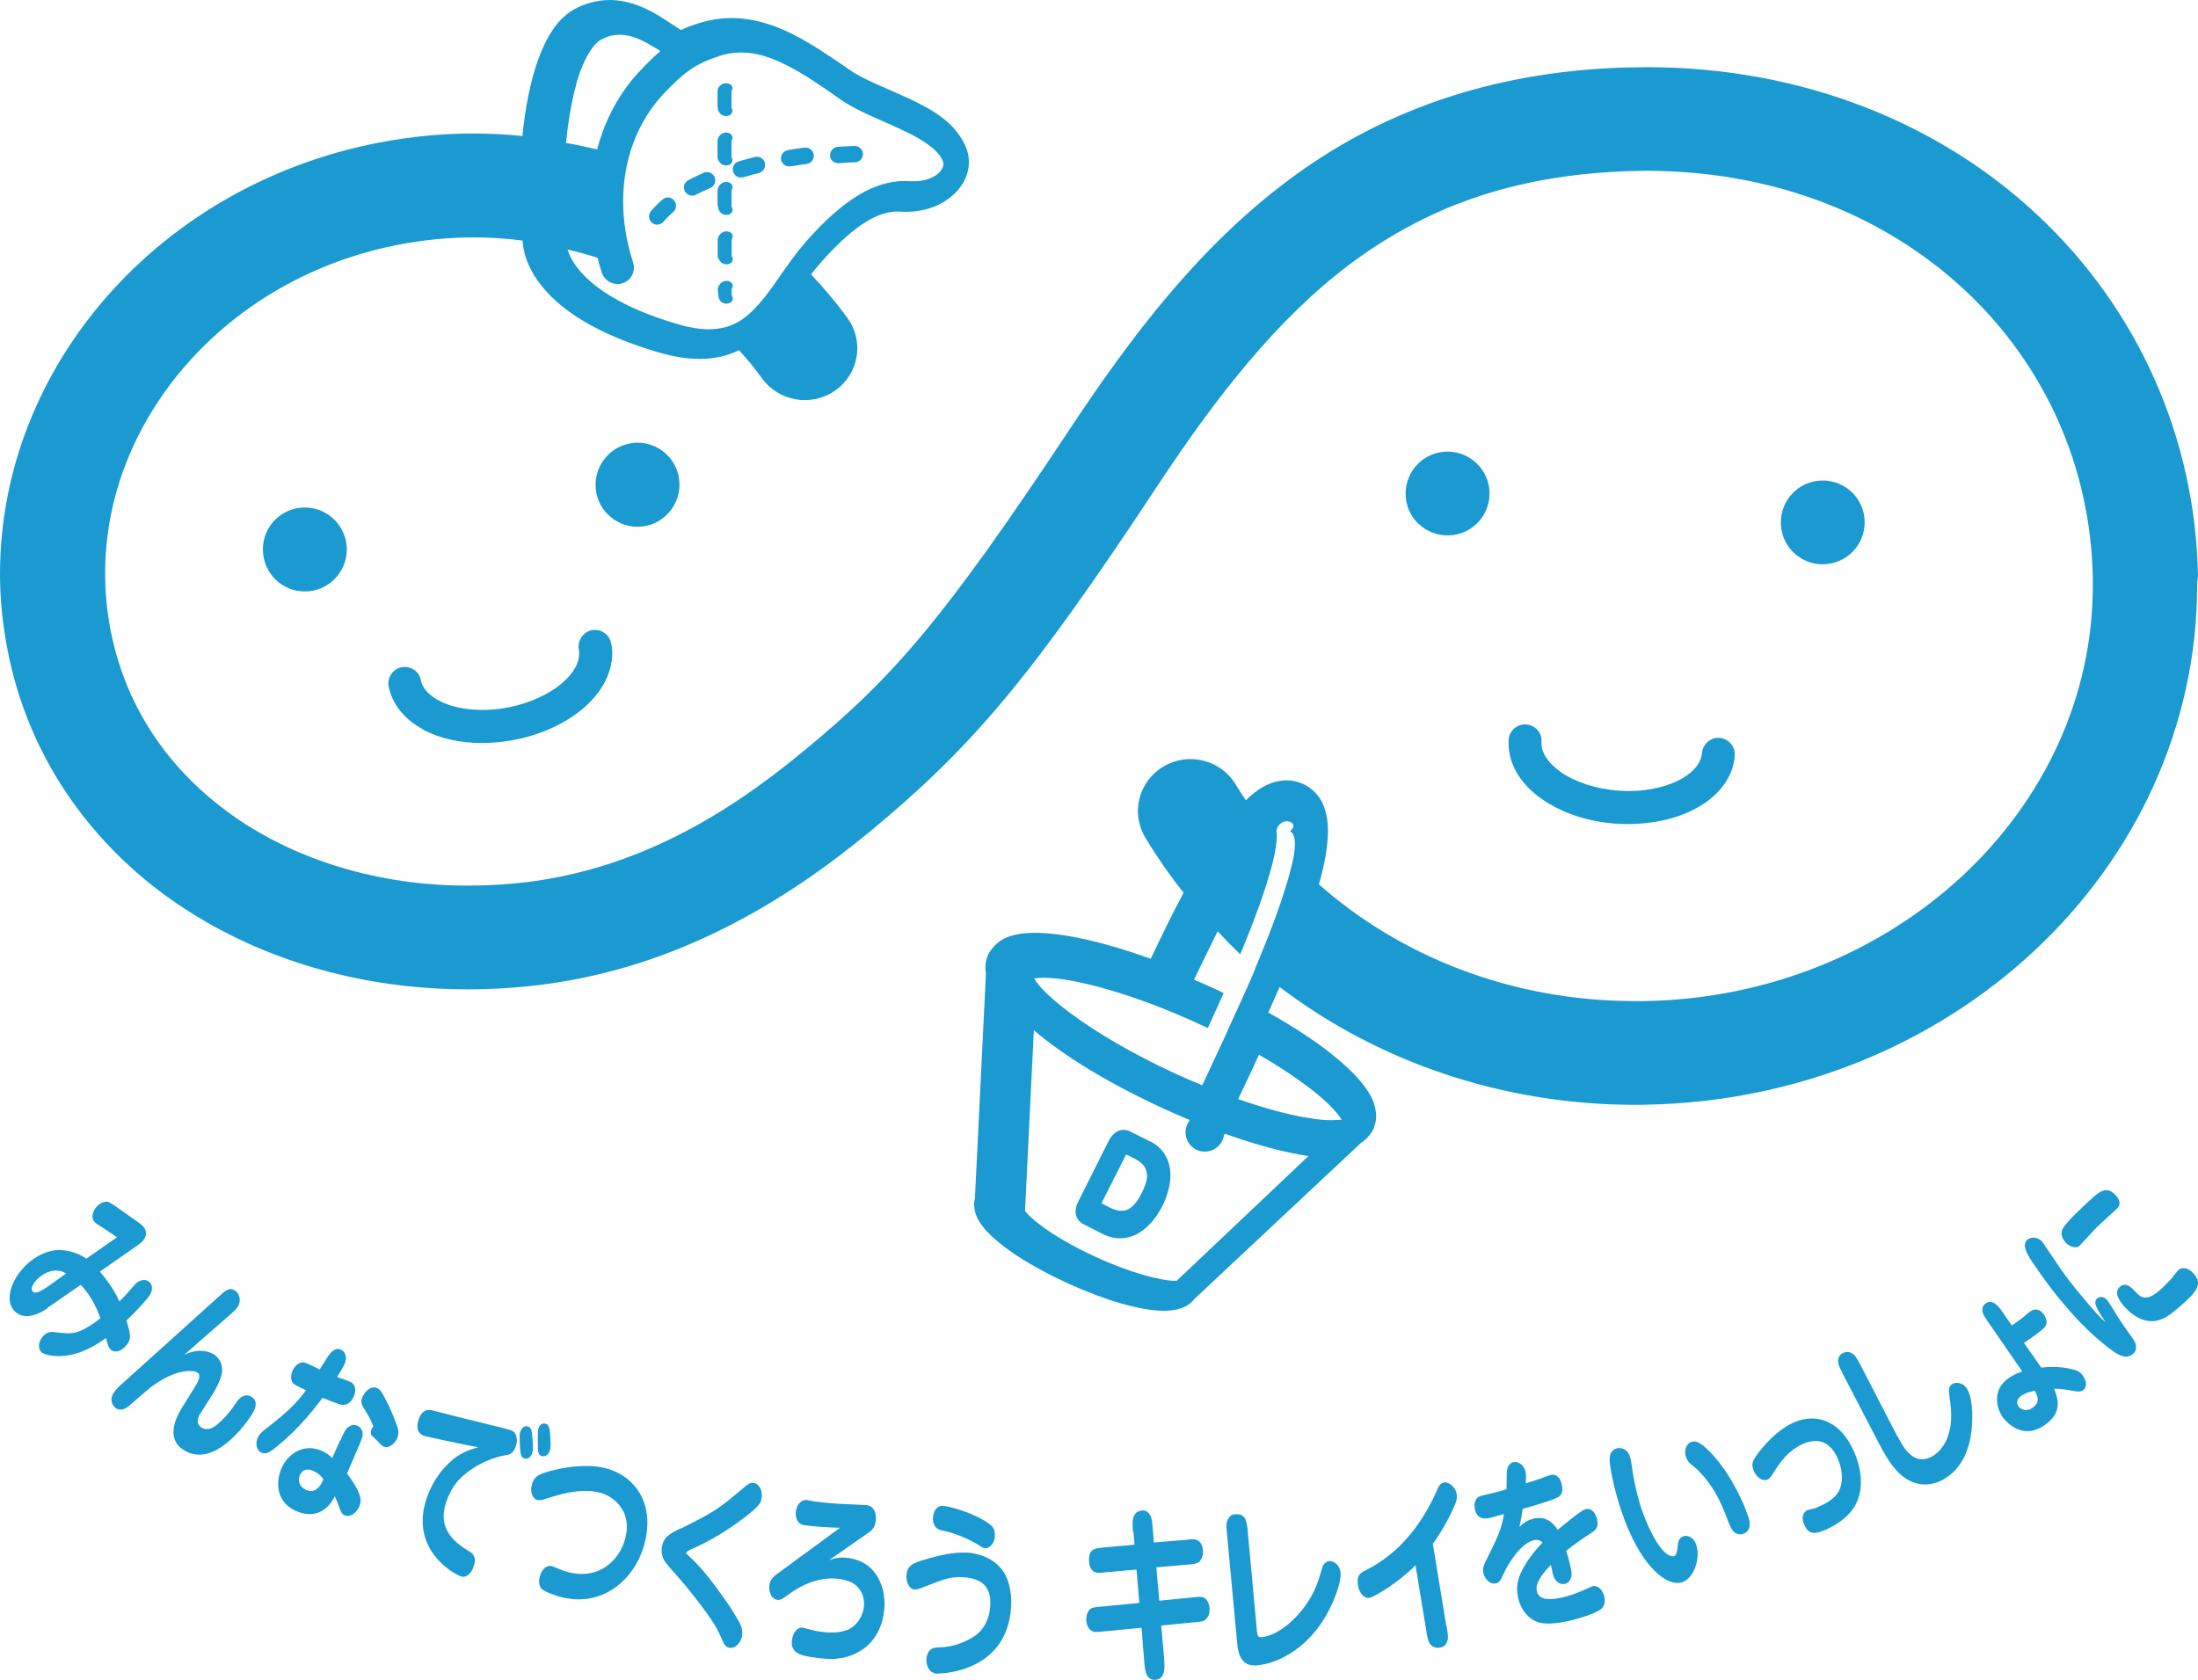 <?xml version="1.0" encoding="UTF-8"?><svg id="_レイヤー_2" xmlns="http://www.w3.org/2000/svg" viewBox="0 0 157.39 120.31"><defs><style>.cls-1{fill:#1a9ad0;}</style></defs><g id="_レイヤー_2-2"><g><path class="cls-1" d="M3.4,93.69c-.43,.3-1.52,.92-2.27,.28-.81-.68-.4-2.05,.39-3,.91-1.1,2.15-1.57,3.08-1.43,.76,.1,1.25,.38,1.59,.59l2.19-1.53-1.14-.76c-.29-.19-.33-.2-.39-.26-.44-.36-.15-.9,.05-1.14,.24-.28,.48-.36,.67-.38,.2-.03,.35,.08,.73,.34l1.68,1.19c.84,.57,.32,1.19,.27,1.24-.16,.19-.45,.4-.61,.5l-2.49,1.73c.55,.65,1.04,1.34,1.4,2.14,.38-.37,.41-.41,1.08-1.18,.3-.35,.75-.47,1.05-.23,.22,.19,.23,.45,.17,.68-.05,.21-.2,.39-.39,.62-.1,.12-.66,.77-1.4,1.47,.3,1.05,.37,1.33-.03,1.8-.29,.37-.77,.57-1.09,.3-.21-.17-.31-.7-.35-.84-.37,.26-1.36,.98-2.59,1.22-.76,.14-1.67,.08-2.02-.2-.24-.2-.29-.67,.07-1.11,.15-.18,.39-.39,.8-.34,1.18,.14,1.55,.19,2.54-.42,.29-.17,.54-.36,.8-.57-.31-.9-.8-1.76-1.41-2.39l-2.41,1.67Zm1.35-2.49c-1.02-.61-1.96,.25-2.21,.54-.21,.25-.37,.6-.19,.76,.24,.2,.68-.1,1.12-.4l1.27-.9Z"/><path class="cls-1" d="M14.38,101.16c-.12,.19-.46,.74,.05,1.07,.41,.25,.89,.14,1.77-.85,.29-.31,.41-.49,.76-1,.33-.47,.74-.56,1.05-.35,.59,.37,.15,1.07,.03,1.26-.37,.59-2.69,3.92-4.87,2.56-1.47-.92-.39-2.64-.04-3.2l.76-1.22c.26-.42,.58-.93,.23-1.15-.31-.19-1.72-.29-3.64,1.32-.21,.19-1.13,.99-1.33,1.15-.21,.15-.53,.29-.81,.12-.21-.13-.56-.54-.21-1.11,.18-.28,.42-.51,.64-.69l6.82-6.15c.58-.53,.83-.75,1.21-.52,.42,.27,.46,.81,.23,1.18-.12,.19-.28,.32-.67,.67l-3.17,2.77c1.23-.58,1.99-.11,2.12-.03,.51,.32,.71,.94,.54,1.51-.11,.38-.3,.82-.61,1.32l-.85,1.34Z"/><path class="cls-1" d="M23.52,97.1c.09-.14,.43-.67,.91-.44,.29,.14,.48,.54,.21,1.09-.07,.14-.27,.51-.5,.86,.15,.06,.83,.28,.95,.35,.42,.2,.41,.7,.22,1.09-.15,.33-.44,.58-.76,.56-.22,0-1.19-.4-1.45-.51-1.05,1.4-2.22,2.69-3.53,3.69-.41,.31-.64,.34-.86,.23-.39-.19-.42-.7-.25-1.07,.14-.29,.35-.46,.64-.68,1.62-1.25,2.19-1.87,2.81-2.71-.74-.35-.77-.37-.87-.46-.21-.16-.27-.56-.08-.96,.2-.43,.56-.64,.86-.56,.13,.03,.86,.39,1.07,.49,.1-.16,.54-.85,.63-.99m.85,6.08c.31-.7,.38-.86,.67-1.03,.1-.06,.31-.15,.57-.02,.15,.07,.34,.24,.36,.58,0,.22-.1,.47-.33,.99l-.79,1.83c1.16,1.6,1.04,2.01,.85,2.43-.23,.47-.68,.74-1.04,.57-.18-.08-.25-.28-.31-.42-.19-.54-.22-.6-.38-.93-.5,1.01-1.47,1.66-2.85,1.01-1.47-.7-1.33-2.24-.93-3.1,.47-1,1.63-1.75,2.89-1.15,.28,.13,.51,.28,.71,.5l.56-1.26Zm-1.93,2.18c-.59-.28-.86,.07-.96,.28-.16,.36-.08,.83,.4,1.06,.45,.22,.92,.1,1.28-.74-.12-.17-.29-.41-.72-.6m3.59-4.52c-.13-.23-.23-.46-.06-.82,.09-.19,.51-.84,1.04-.59,.17,.07,.28,.13,.8,1.2,.24,.49,.64,1.47,.71,1.83,.02,.18,0,.38-.1,.6-.14,.3-.56,.75-.99,.53-.08-.03-.21-.16-.41-.38-.07-.08-.38-.36-.44-.44-.06-.17-.03-.32,.04-.44,.05-.1,.07-.13,.11-.16-.17-.47-.28-.64-.7-1.35"/><path class="cls-1" d="M30.28,102.78c-.28-.1-.55-.46-.29-1.16,.29-.82,.82-.68,1.24-.55,.84,.24,5.06,1.24,5.32,1.34,.13,.05,.37,.14,.43,.49,.06,.2,.03,.45-.05,.68-.2,.58-.52,.61-.79,.64-.3,.05-1.49,.31-2.63,1.18-.54,.41-1.13,.94-1.53,2.08-.77,2.13,.76,3.08,1.65,3.64,.15,.08,.55,.33,.28,1.07-.07,.24-.25,.52-.46,.64-.16,.1-.3,.11-.49,.04-.4-.14-3.73-1.89-2.37-5.69,.26-.68,.73-1.75,1.89-2.7,.73-.58,1.39-.73,1.78-.84-.36-.04-3.84-.78-4-.84m7.87,.28c.05,.63,.04,.79-.03,1.02-.11,.29-.35,.42-.56,.34-.27-.09-.28-.36-.32-1.08-.02-.67-.01-.68,.04-.84,.17-.49,.52-.38,.59-.35,.21,.07,.24,.38,.28,.91m1.27-.2c.06,.71,.02,.88-.03,1-.13,.37-.4,.46-.59,.39-.27-.09-.27-.37-.27-1.14,0-.6,0-.69,.06-.88,.07-.18,.24-.39,.55-.28,.23,.08,.25,.47,.28,.91"/><path class="cls-1" d="M46.15,110.56c-.69,2.56-3.02,4.61-6.04,3.79-.1-.03-1.13-.32-1.37-.61-.13-.2-.18-.52-.09-.84,.06-.25,.34-.9,.92-.73,.07,.02,.36,.15,.42,.17,.19,.09,.42,.17,.66,.23,2.32,.63,3.73-.94,4.11-2.35,.57-2.08-.92-3.09-1.77-3.32-.84-.24-2.03-.14-3.17,.21-.17,.03-.92,.3-1.08,.31-.06,.01-.18,.02-.27,0-.3-.08-.55-.53-.38-1.12,.13-.49,.44-.65,.65-.74,.6-.27,2.96-.87,4.66-.41,2.18,.59,3.5,2.66,2.74,5.42"/><path class="cls-1" d="M48.75,109.47c2.53-1.28,2.61-1.34,4.65-3.05,.14-.11,.33-.27,.6-.22,.35,.06,.64,.57,.53,1.12-.05,.28-.1,.49-1.28,1.4-1.21,.91-2.45,1.66-3.74,2.22-.12,.06-.35,.16-.37,.24-.01,.06,.04,.11,.14,.2,.7,.67,1.31,1.25,2.92,3.58,.27,.42,.76,1.18,.88,1.53,.05,.15,.1,.38,.05,.69-.11,.6-.6,.89-.9,.82-.29-.06-.38-.23-.6-.75-.36-.81-.73-1.44-2.43-3.56-.23-.3-1.29-1.47-1.5-1.74-.2-.26-.4-.66-.3-1.19,.13-.7,.55-.92,1.33-1.31"/><path class="cls-1" d="M60.17,109.41c-.78-.02-1.78-.08-2.55-.18-.64-.09-.66-.72-.63-1,.08-.53,.41-.86,.79-.81,.09,.02,.52,.1,.6,.11,.76,.1,1.52,.16,2.29,.19,.23,.02,1.21,.04,1.41,.07,.44,.05,.71,.5,.63,1.13-.03,.19-.08,.53-.49,.82l-2.86,1.99c.3-.1,.71-.26,1.38-.16,2.15,.28,2.76,2.33,2.56,3.85-.27,2.12-1.65,2.83-2.15,3.04-.97,.44-1.89,.37-2.68,.26-1.1-.14-1.88-.3-1.76-1.27,.05-.4,.3-.95,.78-.89,.1,.02,.33,.08,.42,.11,.32,.09,.62,.16,.94,.19,.31,.04,1.14,.13,1.8-.13,.64-.23,1.11-.92,1.2-1.6,.12-.9-.33-1.39-.54-1.58-.39-.37-1.06-.45-1.21-.48-1.51-.2-2.86,.52-3.74,1.19-.31,.22-.46,.34-.69,.31-.48-.06-.63-.64-.58-1.03,.05-.48,.36-.69,.75-.97l4.31-3.16Z"/><path class="cls-1" d="M67.1,119.86c-.57-.04-.79-.59-.76-1.05,.02-.24,.1-.81,.76-.83,.58-.02,1.29-.06,2.25-.56,.43-.21,1.45-.78,1.56-2.42,.09-1.43-.68-1.97-1.92-2.05-.9-.06-1.33,.11-3,.76-.03,.02-.33,.13-.5,.12-.38-.02-.62-.53-.58-1.02,.04-.65,.4-.83,1.06-1.05,1.97-.62,2.85-.59,3.33-.57,.48,.03,1.71,.22,2.49,1.27,.59,.81,.66,2.02,.61,2.63-.31,4.79-5.21,4.76-5.29,4.76m3.43-8.98c-.14-.02-.24-.07-.33-.14-.9-.58-1.87-.95-2.86-1.16-.6-.15-.55-.84-.54-.91,.02-.39,.25-.86,.72-.82,.37,.01,2.21,.48,3.31,1.29,.26,.2,.44,.4,.39,.95-.01,.28-.26,.81-.7,.79"/><path class="cls-1" d="M81.13,109.71c-.03-.43-.03-.48-.03-.58-.02-.71,.33-.95,.71-.96,.08,0,.34-.02,.54,.32,.12,.19,.14,.43,.2,1.03l.07,.94,2.36-.19c.32-.04,.34-.04,.4-.04,.64-.02,.76,.59,.76,.87,.01,.32-.09,.54-.25,.72-.14,.16-.4,.18-.78,.22l-2.31,.2,.21,2.39,2.45-.24c.32-.02,.34-.04,.41-.04,.62-.02,.73,.58,.74,.88,.01,.29-.06,.53-.26,.73-.13,.14-.36,.18-.77,.21l-2.43,.24,.21,2.34c.01,.18,.02,.39,.02,.51,.02,.63-.19,1.02-.67,1.04-.67,.02-.73-.71-.78-1.36l-.19-2.37-2.81,.27c-.31,.03-.35,.03-.4,.03-.62,.02-.74-.58-.75-.89,0-.35,.12-.58,.25-.73,.14-.14,.54-.18,.78-.19l2.77-.27-.2-2.39-2.25,.2c-.3,.04-.34,.04-.41,.04-.57,.02-.74-.46-.74-.91-.02-.82,.43-.85,1.02-.91l2.24-.2-.08-.9Z"/><path class="cls-1" d="M90,116.76c.04,.42,.08,.5,.35,.48,1.34-.12,3.34-1.86,4.07-4.12,.05-.15,.26-.89,.32-1.01,.09-.16,.25-.29,.43-.32,.25-.02,.76,.18,.82,.86,.07,.83-.69,2.4-.81,2.63-1.34,2.65-3.59,3.84-5.16,3.98-.91,.08-1.33-.43-1.43-1.58l-.72-7.73c-.07-.75-.08-.94,.09-1.21,.08-.13,.19-.28,.49-.3,.78-.07,.84,.54,.91,1.37l.64,6.95Z"/><path class="cls-1" d="M103.58,116.43c.12,.74,.15,.92,.01,1.21-.09,.19-.24,.31-.48,.35-.35,.05-.51-.07-.63-.17-.21-.22-.25-.42-.37-1.16l-.75-4.57c-1.28,1.29-2.96,2.28-3.32,2.34-.3,.05-.68-.25-.8-.89-.12-.76,.21-.93,.58-1.1,1.67-.85,3.31-2.28,4.62-4.77,.19-.35,.42-.86,.53-1.12,.1-.22,.26-.36,.45-.39,.28-.04,.8,.27,.89,.85,.05,.29-.03,.5-.11,.7-.4,.97-1.05,2.1-1.6,2.85l.96,5.86Z"/><path class="cls-1" d="M108.83,109.32c.17-.16,.46-.44,.99-.57,1.02-.24,1.52,.5,1.72,.8,1.13-.91,1.25-1.01,1.53-1.2,.28-.21,.4-.26,.5-.28,.25-.07,.64,.1,.79,.73,.12,.53-.05,.74-.42,.98-.8,.51-1.28,.88-1.79,1.28,.12,.39,.22,.76,.29,1.06,.1,.44,.14,.69,.03,.94-.09,.21-.24,.33-.42,.37-.22,.05-.69,0-.88-.79,0-.09-.1-.49-.12-.57-.52,.54-1.15,1.26-1,1.89,.18,.78,1.3,.56,1.88,.42,.38-.09,.87-.23,1.43-.49,.07-.03,.65-.29,.68-.3,.37-.09,.73,.28,.84,.75,.04,.16,.12,.69-.32,.95-.5,.32-1.47,.6-2.05,.75-.81,.19-1.62,.3-2.24,.17-.66-.16-1.33-.78-1.55-1.74-.16-.67-.12-1.27,.28-2.03,.32-.63,.76-1.24,1.46-1.98-.17-.16-.41-.21-.59-.18-1,.24-1.9,1.75-2.19,2.4-.24,.5-.32,.66-.57,.71-.42,.1-.8-.34-.89-.74-.07-.28,0-.47,.1-.71,.91-1.83,1.2-2.41,1.37-3.51-.13,.03-.98,.26-1.02,.27-.24,.05-.87,.2-1.06-.62-.05-.21-.04-.45,.04-.62,.12-.27,.3-.31,.53-.37,.79-.19,1-.23,1.69-.44,.02-.21,.01-1.19,.04-1.38,.07-.38,.3-.53,.45-.56,.35-.09,.78,.22,.88,.69,.06,.21,.02,.67,.01,.83,.38-.12,1.12-.35,1.47-.5,.21-.08,.26-.09,.29-.1,.38-.09,.69,.11,.82,.67,.16,.66-.15,.85-.25,.91-.32,.21-2.05,.71-2.56,.85,0,.16-.09,.71-.22,1.26"/><path class="cls-1" d="M116.71,104.3c.05,.13,.06,.21,.1,.44,.14,1.1,.34,2.07,.68,3.17,.26,.78,1.02,2.77,1.89,3.39,.16,.11,.39,.18,.49,.14,.19-.06,.21-.33,.27-.77,.01-.2,.07-.55,.41-.66,.21-.07,.71,0,.91,.61,.32,.97-.16,2.41-1.01,2.69-1.07,.35-3.03-1.11-4.38-5.19-.58-1.76-.82-3.23-.81-3.63,.01-.37,.15-.65,.47-.76,.24-.08,.78-.05,.98,.58m7.13,4.88c-.42-1.14-.96-2.62-2.27-3.92-.09-.1-.56-.46-.64-.55-.1-.14-.17-.28-.21-.39-.16-.5,.07-.97,.39-1.07,.3-.1,.6-.01,1.25,.63,1.34,1.31,2.4,3.43,2.82,4.7,.07,.21,.34,1.03-.38,1.26-.02,.02-.64,.21-.95-.67"/><path class="cls-1" d="M132.76,103.95c.34,.78,.83,2.34,.15,3.73-.58,1.15-1.87,1.73-2.2,1.88-.7,.29-1.2,.39-1.52-.39-.23-.51-.06-.9,.24-1.03,.04-.01,.25-.06,.38-.1,.17-.02,.28-.08,.39-.13,1.02-.43,1.48-.92,1.62-1.52,.15-.58,.05-1.3-.21-1.91-.61-1.41-1.6-1.46-2.46-1.1-.66,.29-1.38,.79-2.17,2.11-.16,.24-.25,.4-.43,.47-.38,.17-.81-.25-.97-.62-.21-.49-.03-.78,.07-.92,.19-.33,1.37-1.94,2.83-2.57,1.71-.73,3.39,.03,4.28,2.11"/><path class="cls-1" d="M135.89,102.88c.39,.77,1.15,2.14,2.45,1.42,.32-.17,1.7-1.07,1.31-3.88-.13-.87-.16-1.14,.18-1.33,.24-.11,.77-.12,1.06,.44,.45,.81,.33,2.46,.3,2.77-.11,1.12-.51,2.83-2.11,3.69-.83,.43-1.81,.47-2.73-.19-.53-.38-1.08-1.02-1.79-2.4l-2.55-4.91c-.34-.67-.42-.84-.38-1.16,.04-.16,.11-.32,.32-.43,.18-.09,.44-.16,.76,.08,.17,.12,.29,.36,.57,.88l2.59,5.02Z"/><path class="cls-1" d="M143.4,101.49c-.36-.53-.86-1.93,.46-2.82,.41-.28,.75-.39,.95-.45l-2.31-3.35c-.38-.54-.56-.79-.55-1.09,0-.21,.11-.36,.25-.45,.49-.34,.93,.28,1.07,.45,.23,.33,.52,.75,.79,1.14,.46-.33,.59-.41,.83-.6,.09-.09,.41-.35,.49-.41,.37-.25,.73-.13,.99,.25,.16,.24,.31,.65-.02,.95-.29,.28-1.06,.82-1.42,1.06l1.24,1.77c.74-.09,1.52-.07,2.31,.14,.39,.1,.55,.26,.69,.47,.19,.27,.35,.75-.03,1.02-.13,.07-.23,.1-.46,.07-.95-.16-1.04-.18-1.6-.19,.25,.63,.69,1.69-.71,2.63-1.74,1.19-2.96-.59-2.97-.6m1.33-1.52c-.39,.27-.3,.59-.21,.73,.15,.22,.56,.44,1,.14,.63-.43,.36-.9,.18-1.23-.59,.1-.91,.31-.97,.36"/><path class="cls-1" d="M150.18,92.98c.12-.11,.4-.21,.7,.12,.2,.23,.84,1.34,1,1.56,.13,.2,.81,1.14,.93,1.34,.22,.37,.19,.73-.08,.96-.52,.46-1.19-.03-1.55-.29-1.32-.98-2.33-2.07-2.87-2.67-1.36-1.54-2-2.48-2.79-3.63-.49-.72-.71-1.27-.36-1.58,.22-.2,.71-.27,1.06,.12,.11,.12,1.16,1.72,1.4,2.05,.78,1.13,1.91,2.41,2.46,3.04,.39,.43,.5,.52,.7,.7-.72-1.09-.91-1.45-.6-1.72m-2.52-4.9c.15-.47,1.84-1.99,2.12-2.25,.54-.48,1.08-.95,1.73-.22,.06,.07,.4,.44,.2,.78-.08,.15-.24,.28-.83,.81-.14,.13-.74,.66-1.14,1.11-.1,.11-.76,.84-.83,.9-.3,.26-.79,0-.98-.21-.15-.18-.41-.49-.27-.92m5.12,4.29c.38,.4,.55,.59,.95,.54,.41-.04,.84-.44,.96-.55,.07-.06,.42-.39,.8-.8,.07-.1,.41-.53,.5-.61,.23-.2,.67-.22,1.09,.26,.52,.58,.44,1.08-.63,2.03-.95,.86-1.64,1.46-2.58,1.36-.65-.06-1.28-.5-1.74-1.02-.5-.57-.73-1.08-.33-1.43,.38-.34,.77,0,.98,.22"/><path class="cls-1" d="M157.39,41.3c-.17-10.06-4.4-19.24-11.43-25.84-7.02-6.61-16.85-10.65-28.05-10.65-.45,0-.93,.02-1.39,.02-10.02,.27-17.99,3.35-24.34,8.13-6.36,4.78-11.13,11.06-15.58,17.77-4.48,6.77-7.65,11.22-10.47,14.62-2.83,3.39-5.31,5.75-8.68,8.51-5.51,4.56-11.87,8.32-19.64,9.3-1.45,.18-2.88,.26-4.31,.26-6.37,.01-12.29-1.82-16.8-4.99-4.52-3.2-7.65-7.63-8.77-13.24-.27-1.39-.4-2.76-.4-4.13-.03-10.9,8.54-21.15,21.07-23.55,1.79-.34,3.58-.51,5.32-.51,1.2,0,2.37,.08,3.51,.23,0,.38,.13,1.79,1.46,3.37,1.33,1.61,3.83,3.36,8.4,4.67,1.01,.29,1.94,.43,2.82,.43h.05c1.05,0,1.96-.24,2.76-.62,.59,.64,1.14,1.31,1.64,2.01,1.21,1.67,3.56,2.07,5.25,.87,1.69-1.19,2.09-3.5,.88-5.17-.79-1.11-1.69-2.15-2.61-3.14,.24-.32,.49-.62,.75-.91,2.61-2.95,4.28-3.59,5.4-3.59,.08,0,.14,0,.2,0,.15,.01,.3,.02,.44,.02,1.24,0,2.32-.37,3.13-1,.81-.62,1.38-1.53,1.38-2.58,0-.34-.07-.69-.2-1.02-.76-1.82-2.44-2.72-4.04-3.49-1.62-.75-3.3-1.38-4.23-2.03-2.89-1.99-5.4-3.73-8.51-3.76-.76,0-1.55,.12-2.36,.37-.47,.14-.89,.31-1.28,.49-.35-.22-.93-.62-1.59-1.03-.91-.54-2.08-1.11-3.51-1.12-.73,0-1.53,.17-2.29,.53-1.23,.6-1.96,1.7-2.49,2.88-.9,2.02-1.3,4.53-1.47,6.33-1.15-.12-2.32-.18-3.5-.18-2.22,0-4.49,.21-6.76,.65C11.34,13.25,.03,26.28,0,41.05c0,1.84,.18,3.69,.55,5.54,1.47,7.56,5.87,13.74,11.79,17.89,5.93,4.15,13.35,6.37,21.16,6.37,1.74,0,3.49-.11,5.26-.33,9.72-1.23,17.41-5.93,23.51-10.95,3.58-2.96,6.53-5.76,9.65-9.5,3.13-3.75,6.43-8.42,10.96-15.28,4.26-6.45,8.6-11.99,13.83-15.91,5.26-3.9,11.38-6.35,20.02-6.63,.4,0,.78-.02,1.17-.02,9.37,.01,17.24,3.34,22.86,8.61,5.61,5.28,8.95,12.51,9.1,20.58,0,.15,0,.32,0,.48,0,8.02-3.49,15.33-9.27,20.76-5.8,5.42-13.85,8.88-22.85,9.03h-.64c-8.82,.01-16.81-3.19-22.66-8.36,.4-1.39,.64-2.67,.65-3.8,0-.65-.08-1.29-.34-1.9-.25-.61-.77-1.19-1.44-1.49-.38-.17-.78-.26-1.19-.26-1.21,.03-2.11,.65-2.91,1.43-.25-.37-.49-.74-.72-1.12-1.05-1.77-3.37-2.36-5.16-1.31-1.78,1.04-2.38,3.31-1.33,5.08,.83,1.38,1.75,2.71,2.75,3.97-.79,1.48-1.57,3.09-2.35,4.73-3.27-1.18-6.15-1.84-8.26-1.86-.66,0-1.27,.06-1.86,.26-.48,.16-1,.49-1.35,1.02-.07,.08-.12,.16-.16,.26h0c-.15,.32-.21,.66-.21,.96,0,.15,.02,.28,.04,.41l-.79,16.12c-.04,.15-.06,.31-.06,.44,.04,.83,.41,1.29,.78,1.76,1.16,1.31,3.29,2.66,5.99,3.9,2.68,1.21,5.1,1.92,6.85,1.94,.4-.01,.79-.04,1.2-.18,.31-.1,.7-.32,.98-.69l11.89-11.14c.28-.18,.54-.42,.75-.74,.05-.07,.09-.14,.13-.22,0,0,.02-.01,.03-.04,0,0,0,0,0,0h0c.04-.09,.06-.19,.08-.28,.08-.22,.12-.44,.11-.66-.03-1.06-.54-1.78-1.17-2.55-1.33-1.53-3.63-3.23-6.55-4.86,.27-.6,.54-1.22,.81-1.83,6.95,5.29,15.83,8.43,25.44,8.44,.25,0,.51,0,.74-.01,10.91-.18,20.76-4.37,27.91-11.07,7.15-6.69,11.61-15.96,11.61-26.15,0-.21,0-.21,0-.21M51.43,4.03c.57-.19,1.11-.27,1.63-.27,2.06-.02,4.24,1.31,7.09,3.34,1.35,.94,3.07,1.53,4.54,2.25,1.5,.69,2.59,1.48,2.84,2.23,.1,.27-.07,.63-.42,.9-.35,.27-.92,.5-1.67,.5-.09,0-.19,0-.28,0-.12,0-.24-.02-.36-.02-2.13,0-4.39,1.25-7.15,4.42-1.31,1.51-2.23,3.17-3.26,4.34-1.05,1.18-1.97,1.84-3.62,1.86-.6,0-1.31-.1-2.15-.34-4.22-1.22-6.22-2.77-7.16-3.92-.48-.58-.7-1.07-.8-1.4-.01-.02-.01-.03-.02-.05,.73,.16,1.45,.37,2.15,.59,.09,.35,.19,.7,.3,1.06,.21,.62,.87,.96,1.49,.76,.62-.2,.96-.86,.75-1.49-.47-1.46-.71-2.94-.71-4.36,0-3.02,1.05-5.8,2.99-7.81,1.09-1.11,1.91-1.97,3.83-2.58m-10.19,2.02c.45-1.69,1.25-3.03,1.89-3.27,.46-.23,.85-.3,1.25-.3,.74,0,1.51,.32,2.26,.78,.22,.12,.44,.26,.64,.39-.53,.44-.97,.9-1.37,1.32-1.54,1.59-2.6,3.57-3.16,5.72-.74-.17-1.48-.34-2.23-.46,.12-1.21,.34-2.77,.73-4.18m43.04,85.64h0s0,.01,0,.01c-.05,.01-.1,.01-.16,.01-.94,.02-3.27-.59-5.66-1.7-1.62-.74-3.04-1.57-3.98-2.29-.47-.36-.84-.68-1.02-.91-.03-.03-.06-.07-.08-.1h0v-.03l.63-12.92c2.13,1.85,5.41,3.83,9.31,5.63,.62,.28,1.24,.55,1.83,.8v.06c-.54,.72-.26,1.72,.53,2.09,.18,.08,.38,.12,.57,.12,.66,0,1.27-.46,1.38-1.21l.09-.06c2.21,.79,4.24,1.33,5.95,1.59l-9.4,8.9Zm9.29-13.92c.94,.7,1.67,1.37,2.11,1.9,.15,.18,.28,.36,.37,.5-.17,.02-.4,.04-.66,.04-1.43,.02-3.89-.51-6.75-1.51,.48-1.02,.99-2.07,1.49-3.18,1.33,.77,2.49,1.53,3.44,2.25m-1.19-18.24c.44,.25,.41,1.24,.05,2.62-.5,1.98-1.39,4.39-2.57,7.19h.02s-.02,.04-.02,.04c-.33,.78-.67,1.55-1.02,2.32h0c-.37,.81-.75,1.63-1.14,2.51h0c-.55,1.2-1.11,2.38-1.63,3.5-.61-.25-1.22-.51-1.85-.8-3.13-1.44-5.84-3.04-7.72-4.46-.93-.7-1.67-1.36-2.11-1.89-.17-.2-.28-.36-.36-.5,.17-.03,.39-.05,.66-.05,2.13-.02,6.53,1.17,11.17,3.32,.21,.09,.4,.19,.61,.28,.39-.86,.77-1.69,1.13-2.5-.19-.1-.39-.19-.59-.29-.52-.24-1.03-.46-1.53-.67,.49-1.02,1.09-2.26,1.69-3.47,.53,.57,1.07,1.12,1.62,1.65,1.07-2.56,1.86-4.76,2.31-6.52,.32-1.23,.34-2.12,.28-2.28v-.04c.06-.38,.37-.69,.75-.69s.69,.31,.25,.69v.04Z"/><path class="cls-1" d="M106.66,35.29c.03,1.65-1.29,3.03-2.95,3.05-1.67,.03-3.04-1.29-3.06-2.94-.02-1.67,1.29-3.03,2.96-3.06,1.65-.02,3.03,1.3,3.05,2.96"/><path class="cls-1" d="M133.52,37.35c.03,1.67-1.29,3.03-2.95,3.06-1.66,.03-3.03-1.29-3.05-2.94-.03-1.67,1.28-3.03,2.95-3.06,1.65-.03,3.03,1.29,3.05,2.95"/><path class="cls-1" d="M24.78,38.78c.31,1.62-.75,3.2-2.37,3.52-1.64,.32-3.22-.75-3.53-2.38-.32-1.63,.74-3.2,2.36-3.52,1.64-.32,3.22,.74,3.54,2.38"/><path class="cls-1" d="M48.6,34.14c.31,1.63-.75,3.21-2.38,3.53-1.62,.31-3.21-.75-3.52-2.38-.31-1.63,.75-3.21,2.38-3.53,1.62-.32,3.21,.75,3.52,2.37"/><path class="cls-1" d="M30.26,52.21c-1.2-.65-2.16-1.69-2.43-3.05-.12-.64,.3-1.26,.93-1.38,.64-.12,1.26,.29,1.38,.94,.1,.5,.47,1,1.25,1.43,.76,.42,1.87,.69,3.14,.69,.59,0,1.22-.05,1.86-.18,1.56-.3,2.9-.95,3.8-1.69,.91-.75,1.3-1.56,1.28-2.16,0-.1,0-.19-.02-.29-.12-.64,.3-1.27,.93-1.39,.64-.12,1.26,.29,1.38,.94,.06,.24,.08,.49,.08,.74-.02,1.56-.9,2.93-2.14,3.97-1.26,1.04-2.94,1.83-4.86,2.2-.79,.15-1.57,.23-2.31,.23-1.6,0-3.07-.33-4.27-.98"/><path class="cls-1" d="M115.75,58.99c-2.05-.15-3.89-.76-5.3-1.74-1.39-.95-2.41-2.33-2.43-4.01,0-.08,0-.17,.01-.29,.06-.65,.63-1.13,1.28-1.07,.66,.06,1.13,.63,1.07,1.28v.07c-.01,.61,.41,1.38,1.41,2.08,.97,.67,2.45,1.19,4.12,1.31,.23,.02,.48,.03,.71,.03,1.54,0,2.93-.37,3.86-.92,.94-.56,1.35-1.21,1.39-1.79,.05-.65,.6-1.14,1.26-1.1,.64,.05,1.13,.61,1.09,1.26-.11,1.61-1.19,2.87-2.55,3.66-1.38,.81-3.13,1.24-5.05,1.25-.3,0-.58,0-.88-.03"/><path class="cls-1" d="M51.39,20.69v.02c.05-.33,.31-.6,.63-.6s.59,.27,.37,.58v.46c.23,.33-.04,.59-.37,.6-.32,0-.58-.26-.58-.6m-.05-2.46v-1.53c.04-.33,.3-.59,.63-.59s.59,.26,.37,.59v1.17c.22,.33-.04,.6-.37,.6s-.59-.27-.59-.59m-.05-3.66v-1.06c.03-.32,.3-.59,.62-.59s.59,.26,.38,.59v1.18c.21,.33-.05,.59-.37,.59-.33,0-.59-.27-.59-.59m-.04-3.12v-1.6c.03-.33,.29-.59,.61-.59s.59,.26,.39,.59v1.18c.2,.32-.06,.59-.39,.59-.32,0-.58-.27-.58-.58m-.03-3.58v-1.14c0-.32,.27-.59,.61-.59s.59,.26,.39,.58v1.18c.19,.33-.06,.59-.39,.59-.33,0-.59-.27-.59-.59"/><path class="cls-1" d="M46.68,15.94c-.25-.21-.27-.58-.06-.83,.25-.29,.52-.57,.82-.82,.24-.22,.62-.2,.82,.06,.22,.24,.19,.62-.05,.83-.26,.22-.49,.45-.7,.7-.12,.14-.29,.21-.46,.21-.14,0-.27-.05-.37-.14m2.36-2.25c-.16-.29-.04-.65,.25-.8,.35-.19,.73-.36,1.1-.53h0c.3-.13,.65,.01,.78,.31,.13,.3,0,.65-.31,.78-.35,.15-.69,.31-1.02,.48-.09,.05-.19,.07-.28,.07-.21,0-.41-.12-.52-.31m3.46-1.41c-.1-.32,.08-.64,.39-.73,.39-.12,.78-.22,1.17-.32,.31-.08,.64,.11,.71,.43,.07,.32-.12,.63-.43,.72-.37,.09-.74,.19-1.11,.3-.07,.02-.12,.02-.17,.02-.27,0-.49-.17-.56-.42m3.43-.85c-.05-.33,.16-.63,.49-.69,.41-.07,.8-.13,1.18-.18,.33-.04,.63,.19,.67,.51,.04,.32-.19,.62-.51,.66-.37,.05-.75,.11-1.15,.17-.04,.01-.08,.01-.1,.01-.29-.01-.53-.2-.58-.48m3.51-.29c-.02-.32,.22-.61,.55-.64,.74-.05,1.2-.06,1.2-.06,.32,0,.6,.26,.6,.58,0,.32-.25,.59-.57,.59,0,0-.43,0-1.15,.07h-.04c-.32,0-.58-.24-.6-.55"/><path class="cls-1" d="M82.39,81.76l-1.44-.72c-.16-.09-.34-.13-.48-.13-.5,0-.86,.37-1.07,.77l-2.19,4.37c-.12,.21-.19,.46-.19,.69-.02,.36,.19,.75,.57,.93l1.43,.73c.39,.19,.79,.28,1.17,.28h0c1.23,0,2.32-.89,3.05-2.33,.36-.73,.57-1.48,.57-2.19,0-.98-.44-1.91-1.42-2.41m-.25,2.42c0,.42-.19,.88-.39,1.27-.3,.6-.75,1.28-1.45,1.27-.22,0-.49-.07-.81-.22l-.48-.25c-.08-.04-.12-.06-.12-.08,0,0,.02-.09,.08-.19l1.57-3.1c.03-.09,.07-.16,.09-.18h0s.05,0,.14,.04l.49,.25c.7,.37,.86,.76,.87,1.2"/></g></g></svg>